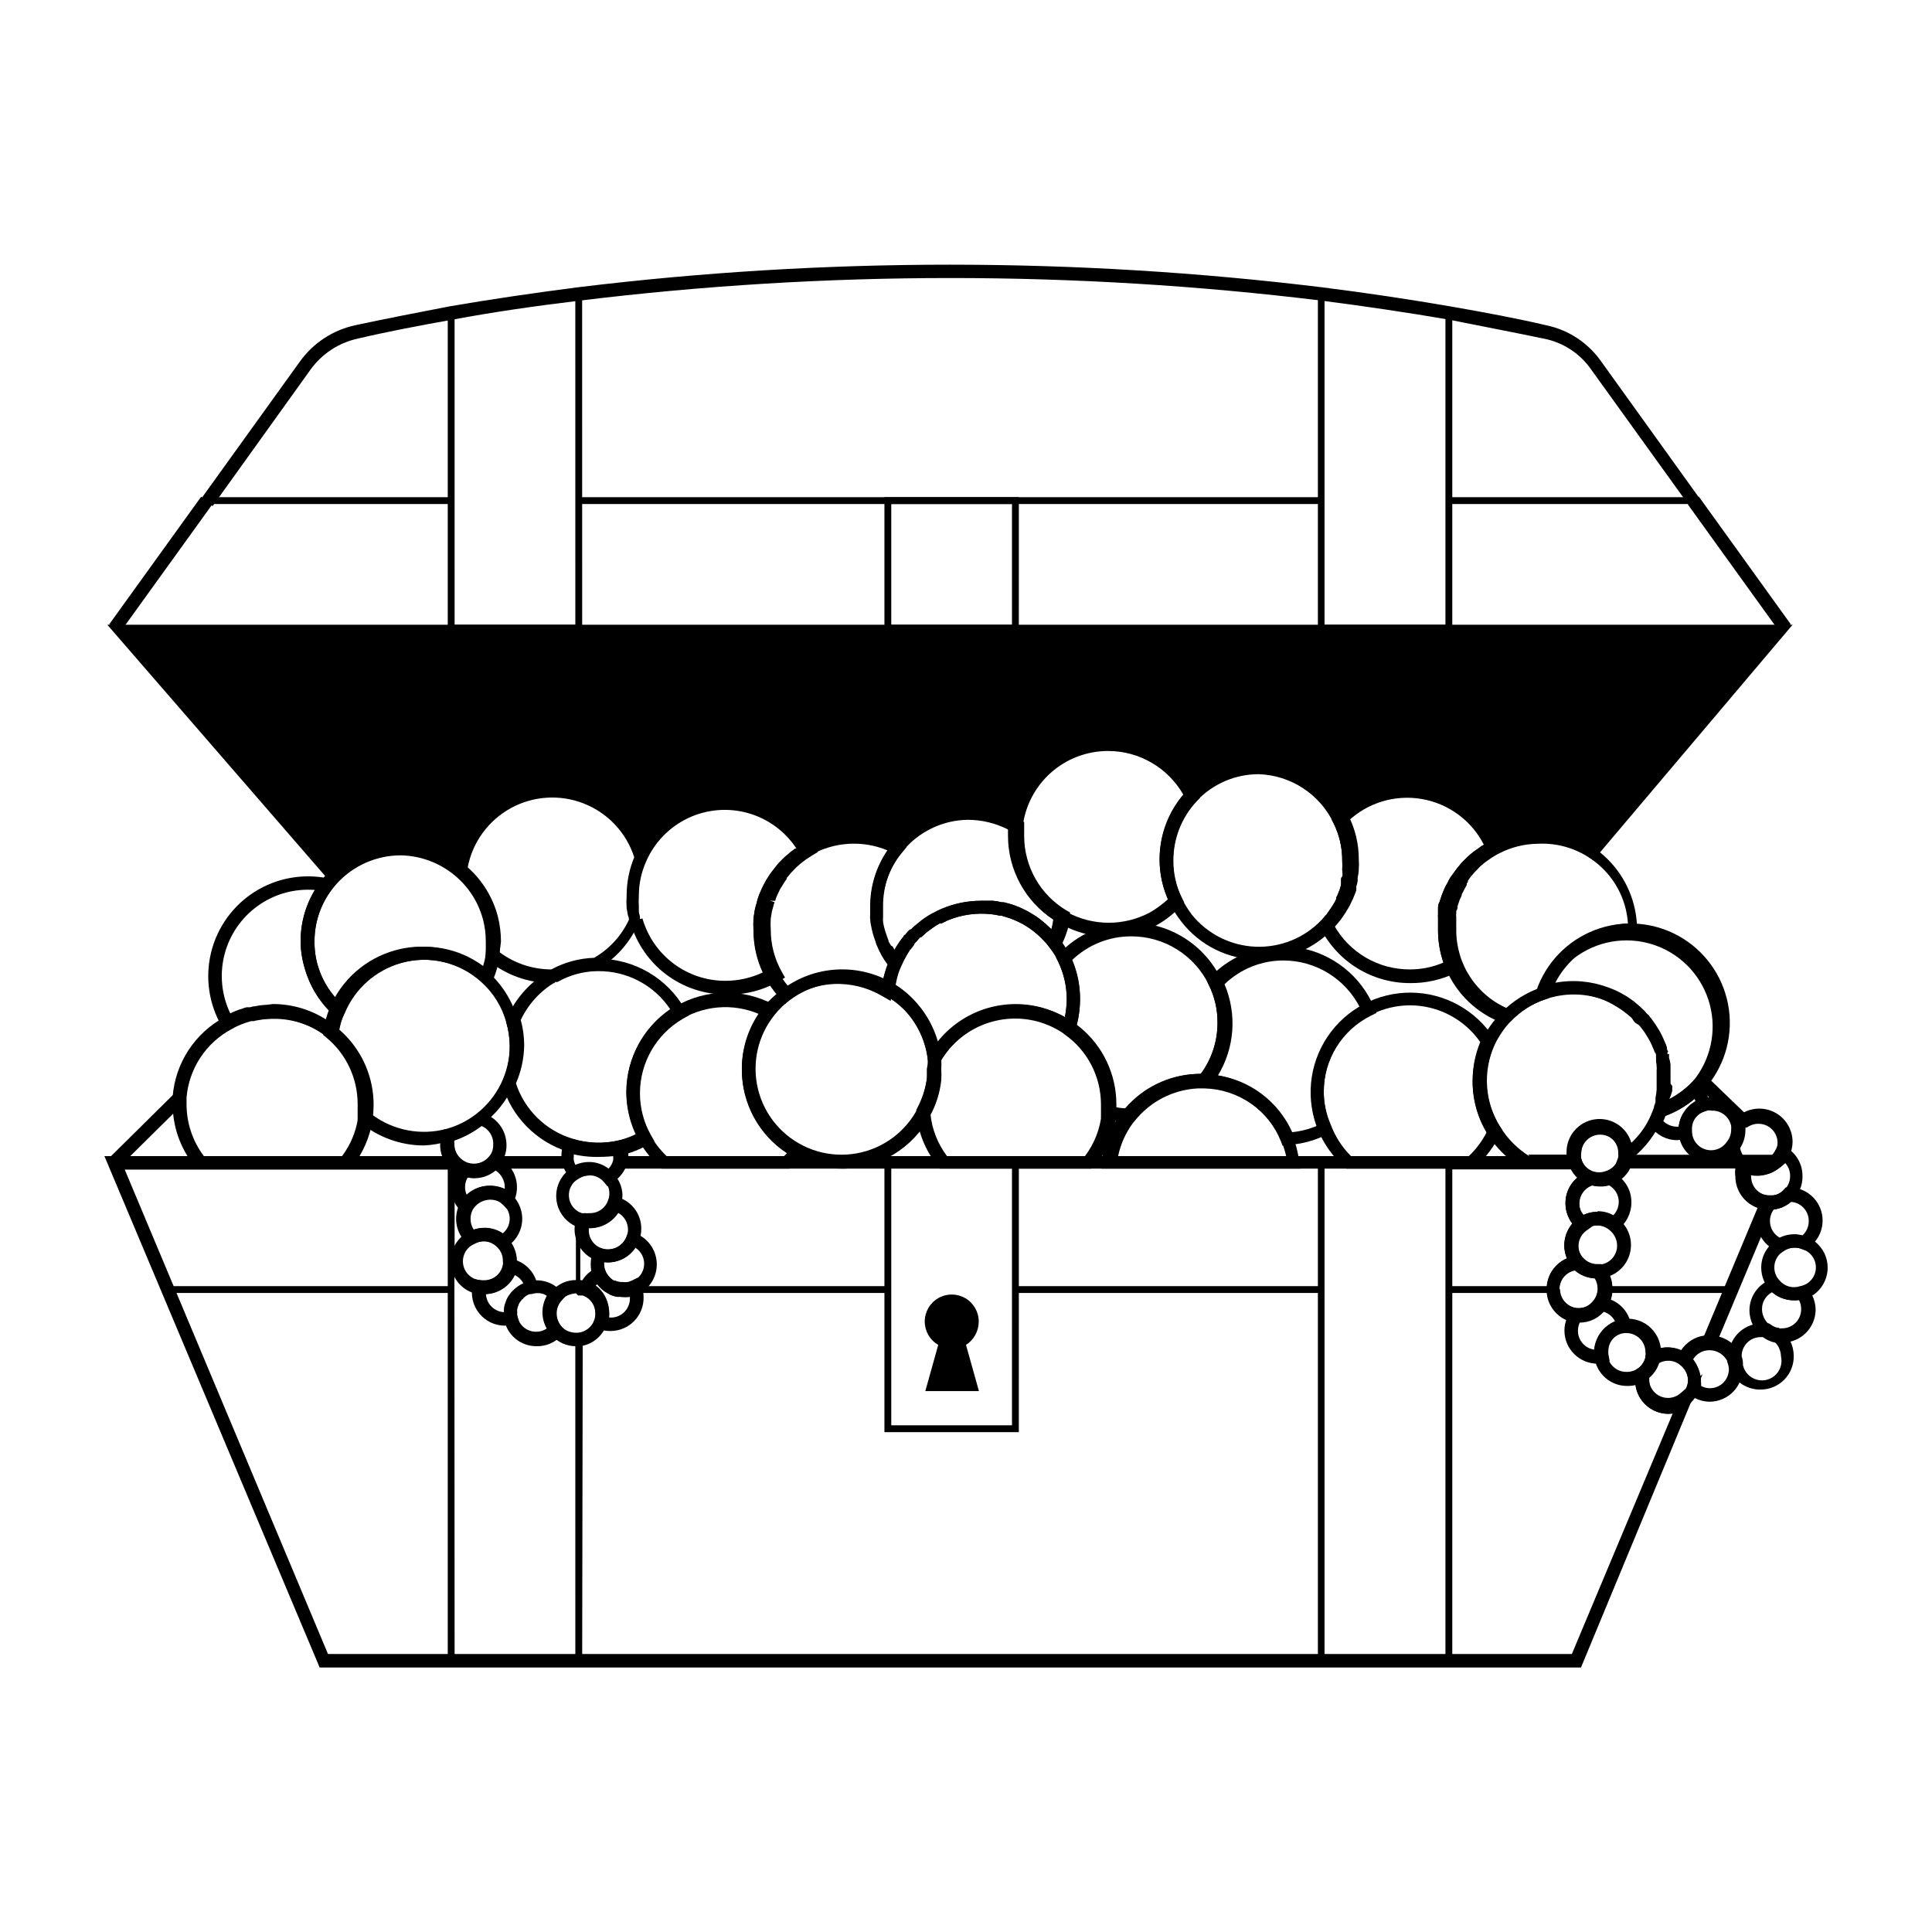 <?xml version="1.0" encoding="UTF-8"?>
<!-- Uploaded to: SVG Repo, www.svgrepo.com, Generator: SVG Repo Mixer Tools -->
<svg fill="#000000" width="800px" height="800px" version="1.1" viewBox="144 144 512 512" xmlns="http://www.w3.org/2000/svg">
 <g>
  <path d="m617.14 310.47-50.887 60.254c-4.262-3.234-9.457-5-14.809-5.039-3.879 0.004-7.695 0.938-11.137 2.723-3.277-7.543-10.105-12.953-18.199-14.422-8.094-1.465-16.387 1.203-22.105 7.117-3.531-7.254-10.395-12.312-18.367-13.539-7.969-1.227-16.035 1.535-21.586 7.391-3.117-6.434-8.887-11.191-15.797-13.031-6.91-1.84-14.277-0.578-20.184 3.453s-9.766 10.434-10.57 17.539c-3.867-2.191-8.25-3.305-12.695-3.223-7.414-0.047-14.445 3.293-19.094 9.066-3.57-1.945-7.57-2.969-11.641-2.973-4.371 0.012-8.664 1.176-12.441 3.375-2.981-5.34-7.848-9.375-13.648-11.316-5.801-1.938-12.117-1.641-17.711 0.836-5.59 2.473-10.059 6.949-12.523 12.547-2.086-7.262-7.394-13.16-14.398-15.996s-14.922-2.297-21.473 1.465-11.012 10.328-12.09 17.805c-4.859-4.031-11.09-6.035-17.391-5.582-6.301 0.449-12.18 3.316-16.418 8.004l-57.582-66.453z"/>
  <path d="m231.98 378.23-0.656-0.754-58.891-67.914h446.62l-52.801 62.422-0.707-0.504h0.004c-3.555-2.727-7.816-4.383-12.277-4.766-4.465-0.383-8.945 0.52-12.914 2.598l-0.855 0.453-0.352-0.906c-3.144-7.359-9.773-12.641-17.648-14.062s-15.934 1.215-21.449 7.008l-0.906 0.957-0.555-1.16v0.004c-1.941-4.004-4.969-7.379-8.738-9.738-3.766-2.363-8.125-3.613-12.574-3.613-6.383 0.07-12.461 2.746-16.824 7.406l-0.906 0.957-0.555-1.16c-3.004-6.199-8.559-10.781-15.215-12.559-6.656-1.773-13.754-0.559-19.441 3.324-5.691 3.883-9.41 10.047-10.184 16.895v1.41l-1.16-0.707c-3.637-2.133-7.773-3.262-11.988-3.273-7.144-0.016-13.906 3.211-18.391 8.766l-0.504 0.605-0.855-0.152c-7.273-3.871-16.023-3.738-23.176 0.352l-0.754 0.504-0.457-0.855c-2.863-5.164-7.559-9.07-13.16-10.945-5.602-1.875-11.699-1.582-17.098 0.816-5.394 2.398-9.699 6.731-12.062 12.145l-0.957 2.215-0.707-2.367h0.004c-2.008-6.996-7.125-12.68-13.875-15.414-6.75-2.731-14.379-2.207-20.691 1.422-6.309 3.629-10.602 9.961-11.633 17.168l-0.25 1.562-1.211-1.008c-4.688-3.887-10.691-5.816-16.766-5.387-6.07 0.434-11.742 3.191-15.832 7.703zm-55.418-66.855 55.469 64.184c4.297-4.328 10-6.977 16.082-7.469 6.082-0.488 12.137 1.215 17.07 4.801 1.516-7.223 6.082-13.434 12.527-17.027 6.441-3.594 14.125-4.223 21.066-1.723 6.941 2.504 12.457 7.891 15.125 14.77 4.391-7.957 12.68-12.973 21.766-13.168 9.082-0.199 17.586 4.453 22.316 12.211 7.316-3.898 16.066-4.008 23.477-0.305 4.824-5.668 11.906-8.914 19.348-8.867 4.082-0.004 8.105 0.965 11.738 2.824 0.98-5.969 4.055-11.391 8.672-15.293 4.617-3.906 10.473-6.039 16.52-6.019 4.566 0.031 9.047 1.273 12.977 3.602 3.93 2.328 7.172 5.656 9.391 9.648 4.723-4.551 11.027-7.078 17.586-7.055 4.559 0.008 9.031 1.238 12.957 3.559 3.926 2.32 7.156 5.652 9.359 9.645 5.934-5.699 14.25-8.184 22.336-6.672 8.086 1.508 14.945 6.824 18.422 14.277 4.082-1.906 8.602-2.68 13.086-2.246 4.484 0.434 8.77 2.062 12.406 4.715l49.07-58.141z"/>
  <path d="m562.98 585.9h-334.28l-0.453-1.109-56.578-134.41h92.297v3.578h-86.906l53.859 128.37h329.64l26.703-63.68h-1.16v-0.004c-2.332 0-4.57-0.93-6.215-2.586-1.648-1.652-2.566-3.894-2.551-6.231 0.012-0.746 0.113-1.492 0.301-2.215v-0.605l0.504-0.402c0.949-0.691 1.625-1.688 1.914-2.82v-0.605l0.504-0.352v-0.004c2.574-1.93 5.996-2.297 8.918-0.957 1.387-2.133 3.629-3.566 6.148-3.93l14.156-33.855c-3.531-1.238-5.894-4.57-5.894-8.312-0.105-0.699-0.105-1.414 0-2.117h-28.012c-1.062 2.027-2.867 3.562-5.039 4.285-1.734 0.559-3.606 0.559-5.34 0-1.703 0.684-2.902 2.246-3.121 4.07-0.219 1.824 0.57 3.625 2.062 4.695l1.914 1.461-1.965 1.41c-1.383 0.961-2.195 2.547-2.164 4.231-0.027 1.238 0.406 2.438 1.207 3.379 0.98 1.176 2.445 1.844 3.981 1.812h1.008l0.906 0.805c1.355 1.641 2.055 3.723 1.965 5.844v0.453c-0.035 1.844-0.691 3.617-1.863 5.039-1.645 2.148-4.199 3.394-6.902 3.375h-1.008c-4.441-0.562-7.746-4.387-7.656-8.867h3.578-0.004c-0.008 2.633 2.012 4.828 4.637 5.039h0.301c1.68 0.039 3.281-0.703 4.336-2.016 0.668-0.832 1.055-1.855 1.105-2.922v-0.504c-0.062-0.852-0.324-1.68-0.754-2.418-4.762-0.137-8.543-4.051-8.516-8.816 0.02-2.109 0.789-4.144 2.168-5.742-1.191-1.547-1.848-3.441-1.863-5.391-0.023-3.793 2.398-7.168 5.992-8.363h1.211c1.141 0.398 2.383 0.398 3.527 0 1.594-0.469 2.859-1.695 3.375-3.277l0.453-1.211h45.848l-3.727 3.125-0.004 0.004c-2.164 1.777-5.016 2.481-7.758 1.914-0.027 0.215-0.027 0.438 0 0.652 0 1.336 0.531 2.617 1.477 3.562 0.945 0.945 2.227 1.477 3.562 1.477h2.519l-16.879 40.305h-1.211c-2.285-0.105-4.352 1.344-5.035 3.527l-0.805 2.469-2.016-1.664h-0.004c-1.66-1.41-4.035-1.59-5.894-0.453-0.496 1.418-1.344 2.684-2.469 3.68-0.043 0.266-0.043 0.539 0 0.805 0 1.336 0.531 2.617 1.477 3.562 0.945 0.945 2.227 1.477 3.562 1.477 1.227-0.004 2.406-0.449 3.324-1.262l5.844-5.039zm-35.016-132.2h-219.61v-3.324h219.61zm-232.16 0h-21.008v-3.324h21.008z"/>
  <path d="m296.67 500.76c-2.516 0.023-4.914-1.062-6.551-2.973-2.934-3.289-2.934-8.25 0-11.539 0.855-0.992 1.926-1.785 3.125-2.316 1.098-0.477 2.281-0.715 3.477-0.707h1.008c0.742 0.078 1.473 0.266 2.164 0.555h0.453c3.109 1.418 5.086 4.543 5.039 7.961 0.016 1.02-0.172 2.027-0.555 2.973-0.961 3.262-3.773 5.641-7.152 6.047-0.336 0.047-0.676 0.047-1.008 0zm0-14.008c-0.746 0.043-1.48 0.211-2.168 0.504-0.684 0.312-1.301 0.758-1.812 1.309-0.852 0.938-1.32 2.16-1.309 3.426 0.008 1.281 0.473 2.512 1.309 3.477 1 1.082 2.406 1.703 3.879 1.715h0.555c2.016-0.16 3.742-1.508 4.383-3.426 0.191-0.551 0.277-1.133 0.25-1.715 0.023-2.082-1.238-3.965-3.172-4.734h-1.41z"/>
  <path d="m569.58 484.84h33.402v1.812h-33.402z"/>
  <path d="m312.39 484.84h66.906v1.812h-66.906z"/>
  <path d="m188.55 484.84h75.016v1.812h-75.016z"/>
  <path d="m593.85 431.86 2.481-2.578 10.742 10.344-2.481 2.578z"/>
  <path d="m173.16 450.65 17.41-17.215 2.516 2.543-17.41 17.215z"/>
  <path d="m591.3 277.69 2.902-2.09 24.348 33.809-2.902 2.09z"/>
  <path d="m172.95 309.44 24.359-33.801 2.902 2.09-24.359 33.801z"/>
  <path d="m297.37 275.76h196.79v1.812h-196.79z"/>
  <path d="m591.45 277.72-26.047-36.172c-2.961-4.066-7.352-6.859-12.293-7.809-7.656-1.613-15.973-3.176-25.191-5.039-10.781-1.863-22.117-3.527-33.754-5.039-65.254-7.973-131.23-7.973-196.48 0-11.637 1.41-22.973 3.023-33.703 5.039-8.766 1.562-17.23 3.176-25.191 5.039-5.035 1.105-9.484 4.031-12.496 8.211l-25.945 36.172-2.922-2.117 25.996-36.125v0.004c3.504-4.922 8.711-8.371 14.609-9.672 8.012-1.715 16.523-3.375 25.191-5.039 10.781-1.863 22.219-3.527 33.906-5.039 65.488-7.988 131.7-7.988 197.19 0 11.637 1.461 23.074 3.176 33.906 5.039 9.523 1.664 17.887 3.223 25.594 5.039 5.793 1.211 10.918 4.555 14.359 9.371l25.996 36.172z"/>
  <path d="m198.78 275.76h64.789v1.812h-64.789z"/>
  <path d="m527.96 275.76h64.789v1.812h-64.789z"/>
  <path d="m298.28 311.38h-35.621v-85.648h0.754c10.781-1.863 22.168-3.527 33.855-5.039h1.008zm-33.805-1.812h31.992l-0.004-86.809c-11.035 1.309-21.766 2.871-31.992 4.637z"/>
  <path d="m528.87 311.38h-35.617v-90.434h1.008c11.637 1.461 23.023 3.125 33.855 5.039h0.754zm-33.855-1.812h32.043v-81.82c-10.078-1.762-21.008-3.375-32.043-5.039z"/>
  <path d="m414 311.38h-35.617v-35.621h35.621zm-33.805-1.812h31.992v-31.992h-31.992z"/>
  <path d="m298.28 585h-35.621v-134.01h1.863l0.301 0.352h0.004c0.648 0.832 1.523 1.461 2.516 1.816l1.258 0.453-0.906 0.957h0.004c-1 1.105-1.559 2.539-1.562 4.027 0.004 1.703 0.719 3.328 1.965 4.484l0.504 0.453-0.352 0.605c-0.473 0.883-0.715 1.871-0.707 2.871 0.004 1.664 0.695 3.254 1.914 4.383l0.906 0.805-1.109 0.605 0.004 0.004c-2.246 1.273-3.453 3.816-3.023 6.359 0.426 2.547 2.398 4.555 4.938 5.023h0.906v0.91c-0.043 0.434-0.043 0.871 0 1.309 0 1.617 0.641 3.168 1.785 4.309 1.145 1.145 2.695 1.785 4.309 1.785 0.418 0.059 0.844 0.059 1.262 0h0.957v0.961c0.473 2.93 3.023 5.074 5.996 5.035 1.734-0.012 3.387-0.762 4.531-2.066l0.656-0.754 0.707 0.754c1.148 1.305 2.797 2.055 4.531 2.066h0.402l1.211-0.352zm-33.805-1.762h31.992l-0.004-83.23c-1.855-0.055-3.633-0.75-5.039-1.965-2.004 1.809-4.801 2.457-7.398 1.719-2.598-0.734-4.637-2.754-5.398-5.344h-0.805c-4.348-0.031-7.859-3.562-7.859-7.91-0.023-0.27-0.023-0.539 0-0.809-2.891-0.848-5.043-3.273-5.543-6.246zm0-123.33v16.977h-0.004c0.312-1.996 1.375-3.801 2.973-5.039-1.812-2.266-2.219-5.348-1.059-8.008-0.992-1.105-1.652-2.469-1.914-3.93zm0-6.348v3.727h-0.004c0.16-1.066 0.555-2.082 1.16-2.973-0.414-0.203-0.805-0.457-1.16-0.754z"/>
  <path d="m291.43 488.92-0.656-0.754 0.004-0.004c-0.582-0.703-1.328-1.254-2.168-1.609-1.168-0.527-2.481-0.652-3.727-0.355h-0.906v-0.906c-0.379-2.609-2.43-4.66-5.039-5.039h-1.008v-1.008c0.059-0.418 0.059-0.84 0-1.258 0.012-1.695-0.68-3.32-1.914-4.484l-0.855-0.805 1.059-0.605h-0.004c1.719-0.918 2.887-2.613 3.125-4.547 0.242-1.934-0.473-3.867-1.914-5.176l-0.504-0.504 0.352-0.605c0.773-1.562 0.855-3.371 0.234-4.996-0.621-1.629-1.895-2.922-3.508-3.57l-1.309-0.504 0.957-0.957 0.25-0.504h21.312v0.758c0.195 0.93 0.648 1.785 1.309 2.469l0.707 0.805-0.855 0.555h-0.004c-1.867 1.234-2.918 3.387-2.738 5.617 0.176 2.234 1.555 4.191 3.598 5.113l0.555 0.25v19.902l-1.211-0.352h-0.402c-1.754-0.016-3.422 0.762-4.535 2.117zm-5.039-4.637h0.004c1.051 0.008 2.094 0.211 3.07 0.605 0.789 0.332 1.508 0.809 2.117 1.41 0.629-0.578 1.344-1.055 2.117-1.41 0.926-0.391 1.918-0.594 2.922-0.605v-16.625c-2.699-1.379-4.379-4.176-4.332-7.203 0.035-2.312 1.062-4.496 2.82-5.996-0.438-0.555-0.762-1.188-0.957-1.863h-16.625c2.449 2.269 3.234 5.824 1.965 8.914 1.246 1.391 1.961 3.176 2.016 5.039 0.008 2.461-1.152 4.777-3.125 6.25 1.133 1.43 1.738 3.211 1.715 5.035 0.023 0.285 0.023 0.574 0 0.859 2.402 0.746 4.289 2.629 5.035 5.035z"/>
  <path d="m528.87 585h-35.617v-134.01h35.621zm-33.855-1.762h32.043v-130.44h-32.043z"/>
  <path d="m413.1 484.84h81.062v1.812h-81.062z"/>
  <path d="m553.86 485.64c0-3.555 2.148-6.762 5.441-8.109-0.461-1.066-0.703-2.215-0.707-3.375 0.02-2.113 0.789-4.148 2.168-5.746-1.191-1.543-1.848-3.438-1.867-5.391-0.012-2.625 1.152-5.125 3.176-6.801-0.711-0.668-1.309-1.453-1.762-2.316h-32.348v-3.527h34.914l0.352 1.258 0.004 0.004c0.523 1.367 1.551 2.484 2.871 3.121l5.039 1.762-5.039 1.613c-2.184 0.684-3.633 2.754-3.527 5.039-0.012 1.578 0.715 3.07 1.965 4.031l1.914 1.461-1.965 1.41c-1.383 0.961-2.195 2.547-2.168 4.231-0.023 1.238 0.406 2.438 1.211 3.379l2.266 2.672-3.477 0.25c-2.781 0-5.035 2.254-5.035 5.035z"/>
  <path d="m527.96 484.84h27.66v1.812h-27.66z"/>
  <path d="m414 523.53h-35.617v-72.547h35.621zm-33.805-1.812h31.992v-68.922h-31.992z"/>
  <path d="m234.3 414.71-1.914-1.715c-3.59-3.273-6.203-7.477-7.559-12.141-0.754-2.398-1.145-4.894-1.16-7.406-0.012-5.75 1.867-11.34 5.34-15.922 0.504-0.656 1.008-1.258 1.562-1.863 4.574-4.988 10.887-8.031 17.637-8.5s13.422 1.672 18.637 5.981c4.32 3.527 7.394 8.352 8.77 13.754 0.527 2.144 0.797 4.344 0.805 6.551 0.078 1.293 0.078 2.586 0 3.879-0.312 2.184-0.902 4.316-1.762 6.348l-0.957 2.316-1.914-1.715-0.004 0.004c-5.816-5.324-13.988-7.231-21.562-5.039-6.668 1.922-12.113 6.754-14.812 13.148zm15.871-44.031-0.004-0.004c-6.422 0.012-12.543 2.719-16.875 7.457-0.465 0.496-0.902 1.02-1.312 1.562-3.012 3.949-4.641 8.785-4.633 13.754-0.031 2.215 0.273 4.426 0.906 6.551 0.992 3.266 2.715 6.262 5.039 8.766 3.387-6.269 9.164-10.902 16.02-12.848 7.797-2.246 16.195-0.738 22.723 4.082 0.305-1.008 0.543-2.035 0.703-3.074v-3.426c0.004-1.922-0.234-3.832-0.703-5.695-1.207-4.644-3.852-8.789-7.559-11.836-4.027-3.34-9.074-5.207-14.309-5.293z"/>
  <path d="m291.12 404.53h-1.008c-6.098-0.02-12.004-2.137-16.727-5.992l-0.707-0.555v-0.855l0.004-0.004c0.152-1.219 0.238-2.445 0.25-3.676 0.004-1.918-0.234-3.832-0.707-5.691-1.203-4.648-3.848-8.793-7.555-11.84l-0.707-0.656v-1.008c1.199-7.988 5.988-14.992 13-19.004s15.477-4.594 22.969-1.574c7.496 3.016 13.195 9.301 15.473 17.051v0.656l-0.301 0.605h-0.004c-1.258 2.891-1.91 6.012-1.914 9.168-0.051 0.973-0.051 1.949 0 2.922v1.512c0.133 0.395 0.23 0.801 0.305 1.207v0.355c-0.023 0.098-0.023 0.203 0 0.301v0.656l-0.301 0.656-0.004-0.004c-2.34 5.277-6.336 9.648-11.387 12.445h-0.855c-3.676 0.07-7.281 1.055-10.48 2.871zm-14.762-8.211c3.969 2.977 8.793 4.586 13.754 4.586 3.488-1.891 7.371-2.945 11.336-3.074 4.035-2.332 7.254-5.848 9.219-10.074 0 0 0-0.754-0.25-1.109l-0.352-1.965c-0.078-1.141-0.078-2.285 0-3.426 0.004-3.461 0.688-6.883 2.012-10.078-2.082-6.477-6.949-11.684-13.27-14.203-6.316-2.519-13.434-2.09-19.402 1.172-5.969 3.266-10.172 9.023-11.461 15.703 3.914 3.473 6.699 8.035 8.012 13.098 0.527 2.144 0.801 4.344 0.805 6.551-0.082 0.945-0.215 1.887-0.402 2.82z"/>
  <path d="m336.27 407.55c-5.691-0.027-11.223-1.895-15.762-5.328-4.543-3.434-7.848-8.246-9.43-13.715-0.039-0.301-0.039-0.605 0-0.906l-0.25-1.059-0.352-1.965c-0.078-1.141-0.078-2.285 0-3.426 0.016-3.66 0.789-7.281 2.266-10.629 2.66-6.004 7.465-10.797 13.469-13.449 6.008-2.652 12.789-2.973 19.016-0.895 6.231 2.074 11.461 6.398 14.672 12.125l0.805 1.512-1.512 0.906-1.562 1.008c-0.707 0.555-1.359 1.008-2.016 1.613h0.004c-0.387 0.297-0.742 0.633-1.059 1.008-0.645 0.602-1.234 1.258-1.762 1.965l-0.301 0.352v0.25l-0.504 0.707-0.453 0.707-0.352 0.605-0.004-0.004c-0.188 0.258-0.355 0.527-0.504 0.809l-0.805 1.715v-0.004c-0.191 0.426-0.34 0.863-0.453 1.312l-1.812-0.352 1.664 0.707-0.004-0.004c-0.148 0.375-0.266 0.766-0.352 1.16l-0.352 1.258-0.301 1.812h-0.004c-0.074 1.023-0.074 2.051 0 3.074 0 3.902 1.004 7.738 2.922 11.133l0.855 1.512-1.512 0.906v0.004c-4.32 2.512-9.262 3.75-14.258 3.574zm-22.016-20.152c1.367 4.762 4.242 8.945 8.195 11.926 3.953 2.981 8.77 4.594 13.719 4.602 3.488 0.012 6.934-0.762 10.078-2.269-1.66-3.531-2.519-7.383-2.519-11.285-0.078-1.09-0.078-2.184 0-3.273l0.352-2.215v-0.004c0.121-0.543 0.27-1.082 0.453-1.609 0.082-0.465 0.203-0.918 0.355-1.363 0.207-0.652 0.461-1.293 0.754-1.914 0.27-0.676 0.59-1.336 0.957-1.965 0 0 0.301-0.555 0.453-0.855l0.301-0.453 0.656-1.059 0.656-0.855 0.504-0.656c0.605-0.828 1.277-1.602 2.016-2.316 0.387-0.422 0.805-0.809 1.258-1.16 0.715-0.656 1.473-1.262 2.269-1.812h0.352c-3.012-4.578-7.574-7.914-12.852-9.395-5.277-1.48-10.91-1-15.863 1.344-4.953 2.348-8.891 6.406-11.086 11.426-1.301 2.883-1.969 6.008-1.965 9.168-0.051 0.977-0.051 1.949 0 2.922v1.512c0.129 0.398 0.23 0.801 0.301 1.211v0.504z"/>
  <path d="m437.68 392.24c-4.379-0.043-8.672-1.188-12.496-3.324-0.293-0.121-0.566-0.289-0.805-0.504-7.957-4.762-12.836-13.348-12.848-22.621v-2.769c0.816-7.648 4.93-14.559 11.262-18.926 6.328-4.367 14.25-5.754 21.688-3.805 7.441 1.953 13.656 7.051 17.027 13.965l0.555 1.109-0.855 0.906c-4.016 4.246-6.25 9.871-6.246 15.719-0.043 3.492 0.75 6.949 2.316 10.074l0.555 1.109-0.855 0.906c-1.836 2.004-3.981 3.703-6.348 5.039-3.981 2.129-8.438 3.207-12.949 3.121zm0-49.223v0.004c-5.594-0.016-11 2.035-15.18 5.75-4.18 3.719-6.848 8.844-7.492 14.402v2.57-0.004c0.02 8.086 4.285 15.57 11.234 19.699l0.555 0.301v0.004c6.883 3.727 15.184 3.727 22.066 0 1.664-0.973 3.219-2.121 4.637-3.426-1.953-4.539-2.602-9.531-1.871-14.418 0.73-4.887 2.809-9.473 6-13.242-2-3.527-4.902-6.465-8.406-8.508-3.504-2.047-7.484-3.125-11.543-3.129z"/>
  <path d="m477.64 398.34c-8.039-0.008-15.629-3.727-20.555-10.078-1.227-1.555-2.273-3.246-3.125-5.035-1.766-3.574-2.68-7.504-2.672-11.488-0.023-8.023 3.609-15.625 9.871-20.645 6.266-5.019 14.473-6.91 22.301-5.137s14.418 7.016 17.906 14.246c1.812 3.574 2.746 7.527 2.723 11.535 0.074 0.855 0.074 1.715 0 2.57-0.012 0.746-0.113 1.492-0.301 2.215 0.023 0.336 0.023 0.672 0 1.008-0.078 0.48-0.195 0.953-0.355 1.41v0.906c0 0.301-0.301 0.855-0.504 1.41v0.004c-0.227 0.621-0.496 1.227-0.805 1.812l-0.453 0.957c-0.254 0.488-0.543 0.961-0.855 1.41-0.156 0.32-0.344 0.625-0.555 0.906-0.402 0.605-0.805 1.211-1.258 1.762l-0.504 0.605c-0.301 0.402-0.656 0.754-1.008 1.16h-0.004c-5.098 5.539-12.324 8.621-19.848 8.465zm0-49.172c-6.254-0.023-12.238 2.547-16.527 7.106-4.012 4.246-6.25 9.871-6.246 15.719-0.043 3.492 0.754 6.949 2.316 10.074 0.754 1.527 1.648 2.977 2.672 4.332 4.137 5.125 10.281 8.219 16.859 8.488 6.582 0.27 12.957-2.309 17.5-7.078 0.312-0.312 0.598-0.648 0.855-1.008l0.453-0.453 1.109-1.613 0.504-0.754 0.605-1.008 0.352-0.707v-0.402 0.004c0.27-0.465 0.488-0.953 0.656-1.465 0.184-0.348 0.32-0.719 0.402-1.105 0.105-0.312 0.191-0.633 0.25-0.957v-0.957c0-0.605 0-0.855 0.301-1.109 0.301-0.25 0-1.258 0-1.863h0.004c0.047-0.758 0.047-1.512 0-2.269 0.039-3.496-0.754-6.949-2.316-10.074-1.809-3.746-4.602-6.926-8.082-9.199-3.481-2.273-7.516-3.551-11.668-3.699z"/>
  <path d="m517.64 404.53c-4.918 0.004-9.742-1.359-13.934-3.941-4.191-2.578-7.582-6.273-9.793-10.668l-0.504-1.109 0.805-0.906c0.312-0.312 0.598-0.648 0.855-1.008l0.453-0.453 1.109-1.613 0.504-0.754 0.605-1.008 0.352-0.707v-0.402c0.27-0.461 0.488-0.949 0.656-1.461 0.184-0.348 0.32-0.723 0.402-1.105 0.105-0.316 0.191-0.633 0.25-0.961v-0.957c0-0.605 0-0.855 0.301-1.109 0.301-0.25 0-1.258 0-1.863h0.004c0.047-0.754 0.047-1.512 0-2.266 0.039-3.496-0.754-6.949-2.316-10.074l-0.555-1.109 0.855-0.906c6.129-6.469 15.102-9.418 23.871-7.844 8.77 1.57 16.16 7.457 19.656 15.652l0.656 1.562-1.512 0.754c-0.504 0.238-0.992 0.508-1.461 0.805-0.402 0.23-0.789 0.484-1.16 0.758-0.867 0.578-1.691 1.219-2.469 1.914l-1.008 1.059h0.004c-0.367 0.34-0.703 0.711-1.008 1.109-0.273 0.254-0.508 0.543-0.707 0.855l-0.555 0.805v0.352l-0.301 0.352v0.402l-0.555 1.008-0.754 1.461c0 0.555-0.402 0.957-0.555 1.461l-0.555 1.613c0 0.402 0 0.855-0.352 1.359v0.555l-0.004 0.004c-0.047 0.352-0.047 0.707 0 1.059v1.059 0.754 1.562c-0.004 3.043 0.598 6.055 1.766 8.867l0.656 1.512-1.461 0.805h-0.004c-3.805 1.871-8 2.82-12.242 2.769zm-20.152-15.418v0.004c1.996 3.59 4.918 6.578 8.465 8.652 3.543 2.074 7.582 3.156 11.688 3.137 3.051 0.008 6.066-0.609 8.867-1.816-0.945-2.789-1.422-5.719-1.41-8.664v-1.812-0.855c-0.02-0.254-0.02-0.508 0-0.758-0.035-0.199-0.035-0.406 0-0.605v-1.258-0.453c0-0.152 0-1.109 0.402-1.664l0.555-1.715 0.707-1.762c0.254-0.551 0.543-1.09 0.855-1.609 0.211-0.492 0.465-0.965 0.758-1.414l0.805-1.109 0.656-0.906c0.242-0.355 0.512-0.691 0.805-1.004 0.355-0.496 0.762-0.949 1.207-1.363l1.008-1.008c0.938-0.875 1.949-1.668 3.023-2.367 0.418-0.352 0.875-0.656 1.359-0.906-3.273-6.418-9.391-10.914-16.492-12.121-7.106-1.211-14.363 1.004-19.578 5.977 1.426 3.273 2.164 6.805 2.164 10.375 0.078 0.855 0.078 1.715 0 2.57-0.008 0.75-0.109 1.492-0.301 2.219 0.023 0.336 0.023 0.672 0 1.008-0.074 0.477-0.195 0.949-0.352 1.41v0.906c0 0.301-0.301 0.855-0.504 1.41-0.227 0.621-0.496 1.23-0.809 1.812l-0.453 0.957c-0.254 0.488-0.539 0.961-0.855 1.414-0.156 0.316-0.34 0.621-0.555 0.906-0.402 0.605-0.805 1.211-1.258 1.762l-0.504 0.605z"/>
  <path d="m543.33 415.52-1.109-0.402c-5.039-1.867-9.383-5.234-12.445-9.648-3.062-4.418-4.699-9.664-4.684-15.039v-1.812-0.855c-0.02-0.254-0.02-0.508 0-0.758-0.035-0.199-0.035-0.406 0-0.605v-1.258-0.453c0-0.152 0-1.109 0.402-1.664l0.555-1.715 0.707-1.762c0.254-0.551 0.543-1.09 0.855-1.609 0.211-0.492 0.465-0.965 0.758-1.414l0.805-1.109 0.656-0.906c0.242-0.355 0.512-0.691 0.805-1.004 0.355-0.496 0.762-0.949 1.207-1.363l1.008-1.008c0.938-0.875 1.949-1.668 3.023-2.367 0.418-0.352 0.875-0.656 1.359-0.906 0.535-0.355 1.09-0.676 1.664-0.957 3.703-1.879 7.789-2.859 11.941-2.871 7.106-0.164 13.977 2.547 19.059 7.516 5.082 4.969 7.945 11.777 7.945 18.883v1.812h-1.812c-4.754 0-9.391 1.484-13.258 4.25-3.867 2.766-6.769 6.668-8.309 11.168v0.855l-0.855 0.301v0.004c-3.516 1.137-6.688 3.148-9.219 5.844zm8.113-47.914v0.004c-3.512 0.047-6.961 0.91-10.078 2.516-0.504 0.238-0.992 0.508-1.461 0.809-0.402 0.227-0.789 0.48-1.16 0.754-0.867 0.578-1.691 1.219-2.469 1.914l-1.008 1.059c-0.363 0.344-0.699 0.711-1.004 1.109-0.273 0.254-0.508 0.543-0.707 0.855l-0.555 0.805v0.352l-0.301 0.352v0.402l-0.555 1.008-0.754 1.461c0 0.555-0.402 0.957-0.555 1.461l-0.555 1.613c0 0.402 0 0.855-0.352 1.359v0.555l-0.004 0.004c-0.047 0.352-0.047 0.707 0 1.059v1.059 0.754 1.562c-0.023 4.453 1.27 8.816 3.715 12.535 2.449 3.719 5.941 6.633 10.039 8.375 2.559-2.496 5.613-4.422 8.969-5.644 1.496-4.051 3.992-7.656 7.254-10.48 4.312-3.82 9.77-6.106 15.52-6.496-0.43-6.555-3.707-12.594-8.969-16.527-4.297-3.266-9.621-4.891-15.012-4.582z"/>
  <path d="m381.61 402.72-1.762-2.719c-0.512-0.66-0.984-1.352-1.414-2.066-0.25-0.352-0.504-0.805-0.754-1.211l-0.301-0.605v0.004c-0.285-0.523-0.539-1.062-0.758-1.613-0.246-0.48-0.434-0.988-0.555-1.512-0.492-1.289-0.863-2.621-1.105-3.981 0-0.605 0-1.211-0.25-1.762h-0.004c-0.047-0.453-0.047-0.91 0-1.363v-1.812c0-6.227 2.203-12.254 6.215-17.012 4.012-4.762 9.578-7.949 15.715-9.004s12.449 0.094 17.82 3.242l0.957 0.555v1.109 2.621c0.02 8.086 4.285 15.566 11.234 19.699l0.906 0.504v1.863h0.004c-0.43 2.441-1.23 4.801-2.371 7l-1.258 2.871-1.863-2.519v0.004c-0.398-0.582-0.855-1.121-1.359-1.613l-1.309-1.309-0.754-0.656h-0.004c-0.578-0.504-1.184-0.977-1.816-1.41l-1.711-1.109-1.109-0.555c-0.77-0.379-1.559-0.719-2.367-1.008l-2.266-0.707h-0.504v0.004c-0.664-0.172-1.336-0.289-2.016-0.355-3.973-0.473-7.996 0.082-11.691 1.613l-1.664 0.805h-0.453l0.004 0.004c-0.59 0.32-1.16 0.676-1.715 1.055l-1.715 1.258-1.562 1.41h-0.25c-0.352 0.402-0.754 0.805-1.059 1.211l-0.301 0.352v0.004c-0.328 0.363-0.629 0.754-0.906 1.156l-0.453 0.707c-0.312 0.453-0.598 0.926-0.855 1.41-0.426 0.734-0.812 1.492-1.16 2.269zm-0.805-7.457c0.094 0.129 0.18 0.262 0.25 0.402 0.242-0.496 0.527-0.965 0.855-1.41l0.453-0.707v0.004c0.32-0.48 0.676-0.934 1.059-1.359 0 0 0-0.352 0.453-0.504 0.359-0.496 0.762-0.949 1.211-1.363h0.25c0.57-0.574 1.176-1.113 1.816-1.609 0.625-0.543 1.281-1.047 1.965-1.512 0.641-0.453 1.316-0.855 2.016-1.211l0.504-0.25c0.598-0.344 1.223-0.648 1.863-0.91 3.281-1.398 6.812-2.117 10.379-2.113h3.176-0.004c0.77 0.059 1.527 0.195 2.269 0.402h0.605l1.664 0.453 1.211 0.402h-0.004c0.789 0.254 1.562 0.555 2.316 0.906l1.41 0.707 2.066 1.258c0.723 0.492 1.414 1.031 2.066 1.613 0.328 0.238 0.633 0.508 0.906 0.805l1.059 0.957c0.219-0.824 0.387-1.668 0.504-2.516-7.461-4.891-11.965-13.199-11.992-22.117v-1.762-0.004c-3.277-1.676-6.902-2.555-10.582-2.57-6.809 0.07-13.227 3.195-17.48 8.516-3.305 4.051-5.09 9.133-5.039 14.359v1.613c-0.02 0.352-0.02 0.703 0 1.055-0.039 0.523-0.039 1.043 0 1.562 0.199 1.207 0.52 2.387 0.957 3.527 0.121 0.43 0.27 0.852 0.453 1.262 0 0.605 0.504 1.008 0.707 1.461 0.316 0.09 0.562 0.336 0.656 0.652z"/>
  <path d="m352.19 410.07-1.109-1.16c-4.758-4.894-7.414-11.457-7.406-18.285-0.078-1.09-0.078-2.188 0-3.277l0.352-2.215c0.121-0.547 0.27-1.086 0.457-1.613 0.082-0.461 0.199-0.918 0.352-1.359 0.207-0.656 0.461-1.293 0.754-1.914 0.27-0.68 0.59-1.336 0.957-1.965 0 0 0.301-0.555 0.453-0.855l0.301-0.453 0.656-1.059 0.656-0.855 0.504-0.656c0.605-0.828 1.277-1.605 2.016-2.32 0.387-0.422 0.809-0.809 1.258-1.156 0.715-0.656 1.473-1.262 2.269-1.816l1.863-1.258c7.977-4.555 17.73-4.707 25.844-0.402l1.863 1.059-1.359 1.664v-0.004c-3.305 4.051-5.086 9.133-5.035 14.359v1.613c-0.023 0.352-0.023 0.703 0 1.059-0.07 0.5-0.07 1.008 0 1.512 0.191 1.223 0.512 2.422 0.957 3.574 0.117 0.434 0.27 0.852 0.453 1.262 0 0.605 0.504 1.008 0.707 1.461h-0.004c0.047 0.164 0.047 0.34 0 0.504l0.605 0.957 1.258 1.914 0.605 0.805-0.352 0.906c-0.848 2.07-1.422 4.234-1.711 6.449l-0.301 2.719-2.367-1.359-0.004 0.004c-3.867-2.266-8.309-3.352-12.781-3.129-4.477 0.223-8.789 1.75-12.41 4.387zm-5.391-27.457 1.664 0.707h-0.004c-0.145 0.375-0.262 0.762-0.352 1.156l-0.352 1.258-0.301 1.812v0.004c-0.074 1.023-0.074 2.051 0 3.074-0.004 3.898 1.004 7.734 2.922 11.133 0.715 1.262 1.543 2.457 2.469 3.578 7.578-4.746 17.023-5.406 25.188-1.766 0.289-1.352 0.676-2.684 1.16-3.981l-0.855-1.211-0.754-1.258-0.301-0.605-0.004 0.004c-0.285-0.523-0.535-1.062-0.758-1.613-0.246-0.48-0.434-0.988-0.551-1.512-0.496-1.289-0.867-2.621-1.109-3.981-0.141-0.578-0.227-1.168-0.254-1.762-0.047-0.453-0.047-0.91 0-1.363v-1.812c-0.082-5.391 1.52-10.676 4.586-15.113-6.648-2.773-14.215-2.289-20.453 1.309l-1.562 1.008c-0.707 0.555-1.359 1.008-2.016 1.613-0.387 0.297-0.742 0.633-1.059 1.008-0.645 0.602-1.234 1.258-1.762 1.965l-0.301 0.352v0.25l-0.504 0.707-0.453 0.707-0.352 0.605h-0.004c-0.188 0.254-0.355 0.523-0.504 0.805l-0.805 1.715v-0.004c-0.191 0.426-0.344 0.863-0.457 1.312z"/>
  <path d="m236.36 453.7h-40.305l-0.504-0.707v0.004c-3.769-4.66-5.812-10.48-5.793-16.477v-1.914c0.695-8.906 5.879-16.844 13.754-21.059 1.586-0.914 3.277-1.625 5.039-2.117 0.355-0.152 0.727-0.273 1.109-0.352h0.906c0.488-0.16 0.996-0.258 1.512-0.301 0.961-0.207 1.938-0.324 2.922-0.355h1.613c7.004-0.012 13.727 2.766 18.68 7.719s7.731 11.676 7.719 18.684c-0.012 1.277-0.094 2.559-0.254 3.828-0.688 4.648-2.602 9.031-5.539 12.695zm-38.34-3.324h36.629c2.223-2.957 3.676-6.418 4.231-10.074 0.164-1.102 0.25-2.215 0.254-3.328 0.066-4.141-1.016-8.223-3.125-11.789-1.289-2.324-3-4.391-5.039-6.094-4.434-3.637-10.094-5.441-15.816-5.039-0.898 0.02-1.793 0.121-2.672 0.301-0.41 0.047-0.816 0.129-1.211 0.254h-0.754l-0.957 0.301c-1.461 0.441-2.863 1.047-4.184 1.816-6.781 3.617-11.273 10.426-11.938 18.086v1.715-0.004c-0.031 4.996 1.582 9.863 4.582 13.855z"/>
  <path d="m233.24 420.96-2.418-2.016c-4.438-3.637-10.098-5.441-15.82-5.039-0.898 0.023-1.793 0.125-2.672 0.305-0.41 0.043-0.812 0.129-1.207 0.25h-0.754l-0.957 0.301-0.004 0.004c-1.461 0.438-2.863 1.047-4.18 1.812l-1.562 0.906-0.906-1.512c-3.434-5.914-4.445-12.926-2.816-19.566 1.625-6.644 5.758-12.398 11.535-16.059 5.773-3.656 12.742-4.938 19.445-3.57l2.82 0.555-1.762 2.316h-0.004c-3.019 3.965-4.648 8.82-4.633 13.805-0.027 2.215 0.277 4.422 0.906 6.551 1.176 4.043 3.441 7.688 6.551 10.527l0.957 0.855-0.504 1.16c-0.758 1.734-1.266 3.566-1.512 5.441zm-16.93-10.883c5.141 0 10.168 1.508 14.461 4.332 0-0.754 0.453-1.562 0.707-2.316h-0.004c-3.141-3.133-5.43-7.019-6.648-11.285-0.742-2.367-1.129-4.828-1.16-7.305-0.02-4.812 1.289-9.539 3.781-13.652-5.367-0.426-10.715 1.059-15.094 4.188-4.383 3.129-7.519 7.707-8.859 12.918-1.34 5.215-0.797 10.734 1.531 15.59 1.035-0.516 2.113-0.938 3.227-1.258 0.355-0.156 0.727-0.273 1.105-0.355h0.91c0.488-0.156 0.996-0.258 1.508-0.301 0.965-0.203 1.941-0.32 2.926-0.352z"/>
  <path d="m581.37 441.11 1.16-3.777h-0.004c0.141-0.398 0.262-0.801 0.355-1.211 0.016-0.336 0.016-0.672 0-1.008 0.18-0.777 0.297-1.57 0.352-2.367 0.023-0.199 0.023-0.402 0-0.605 0.02-0.234 0.02-0.469 0-0.703v-1.211c0.023-0.484 0.023-0.973 0-1.461v-0.453c-0.023-0.098-0.023-0.203 0-0.301v-1.359-0.004c-0.074-0.496-0.195-0.984-0.352-1.461v-1.156c0-0.555 0-0.855-0.352-1.16h-0.004c-0.145-0.469-0.328-0.922-0.555-1.359-0.371-0.93-0.824-1.824-1.359-2.672-0.445-0.793-0.949-1.551-1.512-2.266-0.301-0.352-0.504-0.656-0.805-0.957l-0.855-0.504-0.504-0.555-0.605-0.957-1.562-1.309c-0.516-0.398-1.055-0.77-1.613-1.109l-0.656-0.402-0.555-0.301-0.652-0.406c-5.531-3.031-12.09-3.562-18.035-1.461l-3.426 1.16 1.309-3.227c2.527-7.383 8.191-13.266 15.477-16.066 7.281-2.797 15.43-2.227 22.25 1.562 6.82 3.789 11.613 10.406 13.082 18.07 1.469 7.66-0.531 15.582-5.465 21.625-0.551 0.719-1.156 1.395-1.812 2.016-2.844 2.816-6.289 4.953-10.078 6.246zm5.793-9.32c0.023 0.199 0.023 0.402 0 0.605 0.02 0.234 0.02 0.469 0 0.703-0.195 0.742-0.449 1.465-0.758 2.168 2.012-1.059 3.859-2.398 5.492-3.981 0.559-0.551 1.082-1.141 1.562-1.762 4.359-5.953 5.574-13.645 3.258-20.648s-7.871-12.457-14.918-14.641c-7.047-2.18-14.715-0.824-20.582 3.648-2.062 1.859-3.769 4.078-5.039 6.551 4.711-0.871 9.574-0.434 14.055 1.258 1.203 0.418 2.367 0.941 3.477 1.562l1.414 0.805 1.812 1.258 1.715 1.461 1.059 1.008 0.805 0.906 0.504 0.504 0.754 0.957c0.605 0.805 1.211 1.715 1.762 2.621 0.602 1 1.125 2.047 1.562 3.125 0.27 0.531 0.488 1.09 0.656 1.664 0 0.301 0 0.707 0.352 1.109l-1.512 1.109 1.715-0.504v-0.004c0.027 0.336 0.027 0.672 0 1.008 0.184 0.594 0.32 1.199 0.402 1.816v1.965c0.02 0.148 0.02 0.301 0 0.453v1.715-0.004c0.023 0.32 0.023 0.641 0 0.957z"/>
  <path d="m256.26 447.56c-6.106-0.027-12.016-2.164-16.727-6.047l-0.754-0.605v-1.008-3.375c-0.012-6.805-3.059-13.254-8.316-17.582l-0.805-0.656v-1.008c0.344-2.16 0.934-4.273 1.766-6.297 3.148-7.371 9.461-12.93 17.18-15.113 6.699-1.898 13.879-1.066 19.969 2.312 6.09 3.379 10.594 9.035 12.523 15.723 0.742 2.383 1.117 4.863 1.109 7.356 0.008 3.664-0.766 7.289-2.266 10.633-1.816 3.984-4.606 7.449-8.113 10.074-2.641 2.07-5.672 3.578-8.918 4.434-2.156 0.676-4.391 1.066-6.648 1.16zm-13.703-8.211c5.691 4.266 13.039 5.66 19.898 3.777 2.797-0.789 5.414-2.106 7.711-3.879 5.617-4.32 8.914-11 8.918-18.086-0.02-2.152-0.344-4.289-0.957-6.352-1.137-4.062-3.41-7.715-6.551-10.527-5.82-5.324-13.988-7.231-21.562-5.039-6.672 1.922-12.117 6.754-14.812 13.148-0.621 1.457-1.074 2.981-1.359 4.535 2.008 1.852 3.707 4.012 5.035 6.398 2.34 4.023 3.574 8.598 3.578 13.25 0.082 0.922 0.117 1.848 0.102 2.773z"/>
  <path d="m302.41 450.38c-2.66 0-5.309-0.391-7.859-1.16-8.457-2.621-15.027-9.324-17.48-17.832v-0.656l0.301-0.605c1.191-2.836 1.773-5.891 1.715-8.965-0.02-2.152-0.344-4.289-0.957-6.352v-0.656l0.301-0.605v0.004c2.356-5.254 6.352-9.602 11.387-12.395h0.504c3.621-1.961 7.668-3.016 11.789-3.07h0.453c4.691-0.004 9.301 1.246 13.348 3.617 4.047 2.375 7.387 5.785 9.676 9.883l0.855 1.562-1.512 0.855c-7.004 4.094-11.316 11.586-11.336 19.699-0.004 3.902 1 7.738 2.922 11.133l0.906 1.562-1.562 0.906h0.004c-2.211 1.262-4.586 2.215-7.055 2.824-2.113 0.359-4.262 0.445-6.398 0.25zm-21.715-19.398v0.004c2.293 7.125 7.945 12.664 15.117 14.809 3.957 1.211 8.16 1.348 12.191 0.406 1.578-0.398 3.117-0.957 4.582-1.664-1.684-3.523-2.562-7.379-2.566-11.285 0.047-8.734 4.379-16.887 11.586-21.816-4.242-6.328-11.371-10.113-18.992-10.074h-0.402c-3.68 0.066-7.281 1.055-10.48 2.871h-0.504c-4.019 2.352-7.234 5.863-9.219 10.078 0.602 2.18 0.906 4.434 0.906 6.699-0.051 3.508-0.805 6.965-2.219 10.176z"/>
  <path d="m390.22 430.93-0.301-5.746c-0.527-5.106-2.742-9.895-6.297-13.602-1.508-1.488-3.199-2.773-5.039-3.828l-1.008-0.555v-1.16c0.379-2.617 1.145-5.164 2.269-7.555 0.371-0.914 0.824-1.793 1.359-2.621 0.273-0.562 0.594-1.102 0.957-1.613 0.172-0.32 0.375-0.625 0.605-0.906 0.246-0.367 0.516-0.719 0.805-1.059 0.141-0.234 0.332-0.441 0.555-0.602 0.359-0.492 0.766-0.945 1.207-1.363h0.254c0.57-0.574 1.176-1.113 1.812-1.609 0.629-0.543 1.285-1.047 1.965-1.512 0.645-0.453 1.316-0.855 2.016-1.211l0.504-0.25c0.602-0.344 1.223-0.648 1.863-0.91 3.281-1.398 6.812-2.117 10.379-2.113h3.176c0.766 0.059 1.523 0.195 2.266 0.402h0.605l1.664 0.453 1.211 0.402h-0.004c0.707 0.262 1.395 0.566 2.066 0.906l1.41 0.707 2.066 1.258c0.723 0.492 1.414 1.031 2.066 1.613 0.328 0.238 0.633 0.508 0.906 0.805 0.551 0.453 1.059 0.961 1.512 1.512 0.59 0.605 1.145 1.246 1.66 1.914 1.066 1.379 1.977 2.863 2.723 4.434 1.824 3.644 2.773 7.664 2.769 11.742-0.02 2.75-0.445 5.481-1.258 8.109l-0.754 2.367-2.016-1.461h-0.004c-2.242-1.539-4.731-2.699-7.356-3.426-4.949-1.277-10.184-0.859-14.867 1.188-4.684 2.043-8.551 5.602-10.977 10.098zm-8.863-25.898c1.684 1.078 3.238 2.348 4.633 3.781 3.035 3.191 5.234 7.086 6.398 11.336 3.176-4.023 7.453-7.035 12.309-8.672 4.859-1.637 10.086-1.828 15.047-0.551 2.254 0.594 4.422 1.473 6.449 2.621 0.32-1.559 0.488-3.144 0.504-4.734 0.008-3.492-0.781-6.941-2.316-10.078-0.641-1.363-1.434-2.648-2.367-3.828-0.418-0.598-0.891-1.152-1.41-1.664l-1.309-1.309-0.754-0.656h-0.004c-0.578-0.504-1.184-0.973-1.812-1.41l-1.613-0.957-1.109-0.555c-0.77-0.379-1.559-0.719-2.367-1.008l-2.266-0.707h-0.504v0.004c-0.664-0.172-1.336-0.289-2.016-0.355-3.973-0.473-7.996 0.082-11.691 1.613l-1.664 0.805h-0.453l0.004 0.004c-0.59 0.32-1.16 0.676-1.715 1.055l-1.715 1.258-1.562 1.41h-0.25l-1.059 1.211-1.863-0.402 1.41 1.109-0.957 1.258-1.863-0.652 1.562 0.957c-0.371 0.516-0.707 1.055-1.008 1.613-0.426 0.734-0.812 1.492-1.16 2.266-0.703 1.684-1.211 3.441-1.508 5.238z"/>
  <path d="m443.98 441.36h-0.855c-2.023-0.031-4.035-0.301-5.996-0.805l-1.359-0.25v-1.41-2.215-0.004c-0.004-7.402-3.613-14.34-9.672-18.59l-0.91-0.906 0.402-1.258 0.004-0.004c0.711-2.285 1.082-4.66 1.105-7.051 0.008-3.492-0.781-6.941-2.316-10.078l-0.555-1.109 0.855-0.906c4.953-5.301 11.895-8.293 19.145-8.262 4.953 0.008 9.801 1.406 13.996 4.035 4.191 2.625 7.566 6.379 9.734 10.828 2.191 4.492 3.059 9.516 2.508 14.484-0.555 4.965-2.508 9.676-5.629 13.578l-0.656 0.805h-2.621c-6.5 0.344-12.547 3.441-16.625 8.516zm-4.535-3.981v0.004c0.949 0.191 1.91 0.309 2.875 0.352 4.703-5.438 11.41-8.727 18.59-9.121h1.258c2.934-3.926 4.508-8.699 4.484-13.602 0.039-3.496-0.754-6.949-2.316-10.074-1.879-3.84-4.797-7.074-8.422-9.336-3.625-2.266-7.812-3.465-12.086-3.461-5.832-0.023-11.449 2.215-15.668 6.246 1.406 3.312 2.109 6.879 2.066 10.48-0.008 2.328-0.312 4.648-0.906 6.902 6.359 5.012 10.07 12.66 10.074 20.754 0.047 0.285 0.062 0.57 0.051 0.859z"/>
  <path d="m488.67 453.7h-52.746v-2.016c0.617-4.844 2.551-9.426 5.59-13.25l0.605-0.656v0.004c4.684-5.496 11.43-8.812 18.641-9.172 0.77-0.074 1.547-0.074 2.316 0 5.082 0.176 10.008 1.82 14.172 4.734 4.168 2.918 7.402 6.977 9.309 11.691 0.871 2.129 1.445 4.367 1.711 6.648zm-48.363-3.324h44.535c-0.285-1.27-0.676-2.519-1.16-3.727-1.656-4.102-4.473-7.633-8.105-10.156-3.633-2.523-7.926-3.934-12.348-4.051h-1.812c-6.504 0.34-12.551 3.438-16.625 8.512l-0.555 0.656c-1.922 2.606-3.266 5.598-3.93 8.766z"/>
  <path d="m483.88 447.61-0.453-1.211c-1.641-4.106-4.457-7.641-8.094-10.156-3.641-2.519-7.938-3.91-12.359-4h-3.629l2.266-2.82c3.277-4.047 5.059-9.102 5.039-14.309 0.039-3.496-0.754-6.949-2.316-10.078l-0.504-1.109 0.805-0.906c6.125-6.465 15.098-9.41 23.863-7.824 8.766 1.586 16.145 7.484 19.617 15.684l0.656 1.562-1.512 0.754-0.004 0.004c-3.742 1.867-6.891 4.742-9.09 8.301-2.199 3.562-3.359 7.668-3.352 11.852-0.02 3.047 0.598 6.07 1.812 8.867l0.605 1.512-1.41 0.805c-3.305 1.738-6.953 2.719-10.684 2.871zm-17.582-18.691c8.867 1.238 16.48 6.945 20.152 15.113 2.238-0.219 4.43-0.781 6.5-1.664-0.973-2.801-1.465-5.746-1.461-8.715-0.039-9.312 4.871-17.941 12.895-22.672-1.895-3.723-4.777-6.852-8.328-9.047-3.555-2.195-7.644-3.371-11.824-3.394-5.859-0.039-11.504 2.223-15.719 6.297 3.363 7.91 2.688 16.961-1.812 24.281z"/>
  <path d="m534.62 453.7h-33.855l-0.504-0.453c-2.961-2.629-5.301-5.879-6.852-9.52-3.461-8.191-2.566-17.57 2.379-24.957 4.941-7.387 13.27-11.789 22.16-11.715 8.887 0.074 17.141 4.617 21.961 12.086l0.504 0.855-0.352 0.855c-1.391 2.934-2.129 6.129-2.168 9.371 0.008 4.375 1.266 8.66 3.629 12.344l0.555 0.805-0.402 0.906-0.004 0.004c-1.555 3.356-3.785 6.356-6.547 8.816zm-32.598-3.324h31.238c1.926-1.832 3.527-3.981 4.734-6.348-2.5-4.168-3.789-8.945-3.727-13.805 0.008-3.457 0.691-6.879 2.012-10.074-4.25-6.094-11.211-9.727-18.641-9.727-3.609 0.016-7.164 0.879-10.379 2.519-3.731 1.883-6.871 4.762-9.07 8.32-2.195 3.555-3.363 7.652-3.371 11.832-0.02 3.051 0.598 6.07 1.812 8.867 1.168 3.16 3.008 6.031 5.391 8.414z"/>
  <path d="m571.29 455.02 1.812-5.039h0.004c0.066-1.379-0.434-2.727-1.387-3.727-0.949-1-2.273-1.566-3.652-1.562-2.785 0-5.039 2.254-5.039 5.035-0.109 0.516-0.109 1.047 0 1.562l1.008 2.469h-16.121c-5.836-3.199-10.238-8.496-12.324-14.816s-1.695-13.195 1.09-19.238c1.273-2.648 2.977-5.062 5.035-7.156 3.57-3.766 8.164-6.398 13.215-7.57 5.055-1.176 10.34-0.836 15.203 0.973 1.184 0.441 2.328 0.98 3.426 1.609l0.605 0.352-0.555 1.762 0.906-1.562h0.352l1.863 1.309 1.715 1.461 1.008 0.957 0.352 0.402 0.402 0.453 0.707 0.301v0.504l0.605 0.805-0.004 0.012c0.664 0.801 1.254 1.66 1.766 2.566 0.605 1.004 1.145 2.051 1.613 3.125 0.23 0.543 0.434 1.098 0.602 1.664l0.402 1.109v0.504-0.004c0.023 0.352 0.023 0.707 0 1.059 0.184 0.645 0.32 1.301 0.406 1.965 0.031 0.418 0.031 0.84 0 1.262v0.656-0.004c0.031 0.152 0.031 0.305 0 0.453 0.027 0.555 0.027 1.109 0 1.664 0.023 0.316 0.023 0.637 0 0.957v0.453 0.656 0.656-0.004c-0.066 0.848-0.184 1.688-0.355 2.519l-0.301 1.41-0.605 1.863v0.004c-0.355 1.16-0.812 2.289-1.359 3.375-1.961 3.812-4.793 7.106-8.262 9.621zm-22.219-5.039h10.078v-0.453c-0.109-4.402 3.066-8.203 7.418-8.879 4.352-0.68 8.531 1.98 9.762 6.207 1.918-1.785 3.508-3.902 4.684-6.246 0.457-0.934 0.859-1.895 1.211-2.871l0.504-1.715v-1.109 0.004c0.148-0.715 0.25-1.441 0.301-2.168 0.012-0.117 0.012-0.234 0-0.352v-2.168-1.562-0.352c-0.02-0.234-0.02-0.469 0-0.707 0.039-0.301 0.039-0.605 0-0.906-0.016-0.504-0.066-1.012-0.148-1.512v-0.855c-0.023-0.219-0.023-0.438 0-0.656 0.02-0.25 0.02-0.504 0-0.754 0-0.555-0.352-1.008-0.555-1.461-0.375-0.902-0.812-1.777-1.312-2.621-0.473-0.77-0.996-1.508-1.559-2.215l-0.707-0.906-1.008-0.605v-0.25l-0.352-0.352-1.059-0.859c-0.656-0.555-1.109-0.957-1.613-1.309-0.512-0.422-1.051-0.809-1.609-1.16l-0.855-0.555-0.961-0.555c-0.855-0.492-1.746-0.91-2.668-1.258-4.894-1.703-10.223-1.703-15.117 0-3.512 1.176-6.676 3.199-9.219 5.894-1.715 1.855-3.141 3.965-4.231 6.246-3.172 7.078-2.566 15.277 1.609 21.816 1.922 3.082 4.523 5.688 7.609 7.606z"/>
  <path d="m433.15 453.7h-40.051l-0.504-0.656v0.004c-3.266-3.957-5.266-8.801-5.746-13.906v-1.059c1.824-3.316 2.875-7 3.074-10.781 0.051-0.703 0.051-1.41 0-2.117v-0.605l0.301-0.504v0.004c3.75-6.938 10.402-11.836 18.137-13.355 7.738-1.52 15.746 0.496 21.84 5.5 6.094 5 9.633 12.465 9.652 20.348v2.367c-0.465 5.188-2.465 10.117-5.746 14.16zm-38.188-3.324h36.578-0.004c2.516-3.344 4.051-7.32 4.434-11.484v-2.117c0-7.402-3.609-14.34-9.672-18.59-2.231-1.578-4.719-2.754-7.356-3.477-4.832-1.293-9.953-0.965-14.582 0.926-4.633 1.895-8.516 5.246-11.062 9.551v2.066c0.051 0.992 0.051 1.984 0 2.973-0.34 3.148-1.266 6.207-2.719 9.02 0.418 4.039 1.934 7.891 4.383 11.133z"/>
  <path d="m367 453.7c-7.004 0-13.719-2.781-18.668-7.731-4.953-4.953-7.734-11.668-7.734-18.668-0.031-6.059 2.055-11.941 5.894-16.625 1.488-1.742 3.18-3.301 5.039-4.637 4.16-3.062 9.125-4.836 14.285-5.106 5.156-0.27 10.281 0.98 14.734 3.594 2.066 1.207 3.949 2.699 5.594 4.434 4.133 4.269 6.707 9.809 7.305 15.719 0.051 0.875 0.051 1.75 0 2.621 0.051 0.973 0.051 1.949 0 2.922-0.355 3.363-1.383 6.617-3.023 9.574-2.258 4.238-5.637 7.777-9.77 10.23-4.129 2.449-8.855 3.723-13.656 3.672zm0-49.223c-4.883-0.008-9.641 1.562-13.555 4.484-1.551 1.113-2.941 2.438-4.129 3.93-4.516 5.566-6.144 12.93-4.406 19.879 1.738 6.949 6.648 12.672 13.25 15.453 6.602 2.781 14.129 2.293 20.316-1.316s10.316-9.918 11.145-17.035v-2.57c0.148-0.699 0.246-1.406 0.301-2.117-0.492-5.133-2.711-9.945-6.297-13.652-1.488-1.496-3.188-2.766-5.039-3.777-3.496-2.113-7.5-3.246-11.586-3.277z"/>
  <path d="m353.2 453.7h-33.805l-0.504-0.453c-5.656-5.031-8.898-12.23-8.918-19.797 0.012-9.379 4.996-18.047 13.098-22.773 7.898-4.582 17.59-4.809 25.695-0.605l1.863 1.059-1.359 1.664c-4.336 5.273-6.074 12.219-4.738 18.914 1.34 6.695 5.609 12.438 11.641 15.645l1.914 1.059-1.359 1.664c-0.934 1.129-1.941 2.188-3.023 3.172zm-32.547-3.324h31.137l0.754-0.754c-7.449-4.867-11.941-13.168-11.941-22.066-0.027-5.293 1.574-10.465 4.586-14.812-7.039-3.016-15.125-2.293-21.516 1.93-6.391 4.219-10.234 11.367-10.223 19.027-0.012 3.902 0.996 7.742 2.922 11.133 1.145 2.051 2.586 3.918 4.281 5.543z"/>
  <path d="m267.95 466.65-1.715-1.613h0.004c-1.758-1.688-2.758-4.012-2.773-6.449 0-2.16 0.809-4.246 2.269-5.844l0.805-0.906 1.16 0.453c1.98 0.652 4.156 0.102 5.59-1.41l0.805-0.957 1.16 0.453c3.438 1.277 5.723 4.547 5.746 8.211 0.012 1.441-0.336 2.859-1.008 4.133l-1.16 2.117-1.664-1.664c-1.148-1.16-2.793-1.688-4.406-1.418-1.613 0.27-2.992 1.305-3.703 2.777zm0-10.629c-0.461 0.777-0.703 1.664-0.703 2.566-0.004 0.73 0.148 1.453 0.453 2.117 2.711-2.547 6.691-3.203 10.074-1.66v-0.453-0.004c-0.027-1.77-0.934-3.41-2.418-4.383-2.113 1.758-4.926 2.43-7.606 1.816z"/>
  <path d="m276.71 475.27-0.957-0.906v-0.004c-1.637-1.586-4.137-1.875-6.094-0.703l-1.109 0.555-0.957-0.855v-0.004c-2.598-2.469-3.426-6.273-2.094-9.602 1.332-3.328 4.555-5.512 8.141-5.512 2.231-0.02 4.379 0.828 5.992 2.367 2.043 1.922 3.043 4.699 2.695 7.477-0.352 2.781-2.008 5.227-4.457 6.582zm-4.484-5.894c1.793-0.055 3.555 0.457 5.039 1.461 1.141-0.949 1.801-2.352 1.816-3.832-0.012-1.449-0.613-2.828-1.664-3.828-1.215-1.004-2.809-1.434-4.367-1.172-1.555 0.262-2.922 1.184-3.746 2.531-0.406 0.758-0.617 1.609-0.602 2.469-0.016 1.023 0.285 2.023 0.855 2.871 0.863-0.293 1.762-0.461 2.668-0.5z"/>
  <path d="m272.23 486.96c-0.516 0.055-1.039 0.055-1.559 0-4.191-0.719-7.242-4.367-7.207-8.617-0.035-3.223 1.684-6.215 4.484-7.809 3.359-1.875 7.547-1.344 10.328 1.309 1.73 1.684 2.711 3.988 2.723 6.398 0 0.68-0.086 1.359-0.254 2.016-0.953 3.93-4.469 6.699-8.516 6.703zm0-14.008c-0.898 0.023-1.781 0.266-2.566 0.707-2.106 0.938-3.305 3.188-2.91 5.457 0.391 2.269 2.273 3.984 4.57 4.164 1.312 0.27 2.672 0.004 3.789-0.73 1.113-0.738 1.891-1.891 2.156-3.199 0.055-0.383 0.055-0.773 0-1.156 0.027-1.457-0.578-2.856-1.66-3.832-0.91-0.875-2.113-1.379-3.379-1.41z"/>
  <path d="m277.82 495.32c-2.652 0-5.16-1.203-6.824-3.266-1.664-2.066-2.305-4.773-1.738-7.367l0.402-1.715 1.715 0.301h0.855l-0.004 0.004c2.434 0.051 4.555-1.645 5.039-4.031l0.352-1.664h1.664v0.004c3.66 0.594 6.535 3.449 7.156 7.102l0.301 1.613-1.613 0.402c-0.328 0.07-0.648 0.172-0.957 0.305-0.457 0.203-0.883 0.477-1.258 0.805l-0.504 0.453-0.402 0.504-0.352 0.504h-0.004c-0.141 0.215-0.242 0.453-0.301 0.707-0.133 0.289-0.234 0.594-0.301 0.906-0.027 0.301-0.027 0.605 0 0.906-0.031 0.25-0.031 0.504 0 0.754l0.504 1.715-1.715 0.453c-0.633 0.312-1.312 0.52-2.016 0.605zm-5.039-8.363c0.137 2.684 2.352 4.789 5.039 4.785-0.027-0.367-0.027-0.738 0-1.109 0.09-0.52 0.242-1.027 0.453-1.512 0.105-0.371 0.258-0.727 0.453-1.059 0.164-0.297 0.348-0.586 0.555-0.855 0.121-0.191 0.258-0.379 0.402-0.555l0.402-0.504h0.004c0.223-0.262 0.477-0.496 0.754-0.703 0.582-0.484 1.227-0.891 1.914-1.211-0.492-1.008-1.309-1.824-2.316-2.316-1.438 3.027-4.461 4.977-7.809 5.039z"/>
  <path d="m286.24 500.76c-4.285 0.055-7.969-3.027-8.664-7.258-0.066-0.5-0.066-1.008 0-1.512-0.055-0.5-0.055-1.008 0-1.508 0.09-0.523 0.242-1.027 0.453-1.512 0.102-0.371 0.254-0.727 0.453-1.059 0.16-0.301 0.348-0.586 0.555-0.855 0.121-0.195 0.254-0.379 0.402-0.555l0.504-0.504c0.262-0.277 0.551-0.527 0.855-0.758 0.602-0.484 1.262-0.891 1.965-1.207l1.512-0.504c3.156-0.738 6.461 0.352 8.566 2.82l1.008 1.16-1.008 1.16v-0.004c-0.852 0.938-1.32 2.16-1.312 3.426 0.012 1.277 0.477 2.512 1.312 3.477l1.008 1.16-1.008 1.16c-1.676 1.871-4.09 2.922-6.602 2.871zm-3.578-12.543h-0.25l-0.402 0.504-0.352 0.504-0.004-0.004c-0.141 0.215-0.242 0.453-0.301 0.707-0.133 0.289-0.234 0.594-0.301 0.906-0.027 0.301-0.027 0.605 0 0.906-0.031 0.25-0.031 0.504 0 0.754 0.305 2.547 2.473 4.453 5.035 4.434 1.008 0.004 1.988-0.293 2.824-0.855-0.766-1.316-1.164-2.809-1.16-4.332 0.008-1.52 0.406-3.012 1.16-4.332l-0.805-0.453h-0.004c-1.043-0.355-2.18-0.355-3.223 0-0.285-0.039-0.574-0.039-0.855 0-0.461 0.203-0.883 0.477-1.262 0.805z"/>
  <path d="m305.79 496.73c-1.105 0.02-2.199-0.188-3.223-0.605l-1.613-0.707 0.656-1.613v0.004c0.195-0.531 0.281-1.098 0.25-1.664 0.023-2.082-1.238-3.965-3.172-4.734l-1.762-0.957 0.555-1.41h-0.004c0.777-2.234 2.434-4.055 4.586-5.039l1.715-0.805 0.707 1.762h-0.004c0.109 0.25 0.242 0.484 0.402 0.707 0.461 0.738 1.102 1.344 1.863 1.762h0.402c0.324 0.188 0.688 0.289 1.059 0.301h0.555c0.57 0.078 1.145 0.078 1.715 0l0.906-0.352 1.664-0.805 0.957 2.117v-0.004c0.355 0.969 0.543 1.992 0.551 3.023 0.07 2.367-0.824 4.664-2.477 6.363-1.648 1.699-3.918 2.656-6.289 2.656zm-0.352-3.578c1.414 0.129 2.812-0.344 3.859-1.305 1.047-0.961 1.637-2.312 1.633-3.734v-0.453c-0.934 0.152-1.887 0.152-2.82 0-0.184 0.047-0.375 0.047-0.555 0-0.645-0.094-1.273-0.277-1.867-0.555l-0.605-0.352h0.004c-1.121-0.57-2.086-1.398-2.824-2.418-0.27 0.215-0.508 0.469-0.703 0.758 2.445 1.605 3.918 4.328 3.93 7.254 0 0.148-0.051 0.453-0.051 0.805z"/>
  <path d="m309.31 487.66h-1.16c-0.18 0.047-0.371 0.047-0.551 0-0.648-0.094-1.273-0.277-1.867-0.555l-0.605-0.352h0.004c-1.301-0.676-2.394-1.684-3.176-2.922-0.328-0.406-0.582-0.867-0.754-1.359-0.449-1.086-0.672-2.25-0.656-3.426-0.016-1.09 0.191-2.168 0.605-3.176l0.656-1.562 1.562 0.555h-0.004c2.652 0.898 5.547-0.426 6.602-3.023l0.605-1.613 1.664 0.555-0.004 0.004c3.356 1.211 5.648 4.32 5.816 7.883 0.164 3.562-1.832 6.871-5.059 8.391-0.539 0.246-1.094 0.449-1.664 0.602-0.672 0.07-1.344 0.07-2.016 0zm-0.957-3.68h0.453v0.004c0.57 0.074 1.145 0.074 1.715 0l0.906-0.352c1.789-0.668 3.051-2.289 3.254-4.191 0.203-1.898-0.688-3.75-2.297-4.777-1.816 2.727-5.008 4.207-8.262 3.828v0.352c-0.027 0.711 0.109 1.418 0.402 2.066 0.094 0.27 0.23 0.527 0.402 0.758 0.457 0.738 1.102 1.344 1.863 1.762h0.402c0.324 0.188 0.688 0.289 1.059 0.301z"/>
  <path d="m305.08 478.54c-0.992 0.004-1.98-0.148-2.922-0.453-3.519-1.254-5.879-4.578-5.894-8.312-0.004-1 0.188-1.992 0.551-2.922l0.555-1.512 1.562 0.402c0.402 0.047 0.809 0.047 1.211 0 2.269 0.109 4.336-1.312 5.035-3.477l0.555-1.512 1.562 0.402c3.914 0.938 6.668 4.441 6.652 8.465 0.012 1.086-0.195 2.168-0.605 3.176-1.285 3.449-4.578 5.742-8.262 5.742zm-5.039-9.07v0.305c-0.117 2.258 1.281 4.316 3.426 5.035 2.652 0.875 5.527-0.441 6.602-3.019 0.246-0.59 0.367-1.227 0.352-1.867 0.031-1.852-0.953-3.574-2.57-4.481-1.75 2.66-4.777 4.195-7.961 4.027z"/>
  <path d="m300.14 469.47c-0.703 0.102-1.414 0.102-2.117 0l-1.258-0.402c-2.988-1.27-5.035-4.078-5.328-7.312-0.297-3.231 1.207-6.363 3.914-8.152 0.398-0.273 0.82-0.512 1.262-0.707 3.496-1.512 7.566-0.598 10.074 2.266 1.355 1.445 2.16 3.316 2.269 5.293 0.023 1.027-0.145 2.055-0.504 3.019-1.191 3.582-4.543 5.996-8.312 5.996zm0-13.957v0.004c-0.73 0.004-1.449 0.16-2.117 0.453l-0.656 0.352c-1.742 0.957-2.758 2.848-2.594 4.828 0.164 1.984 1.477 3.684 3.352 4.34 0.285 0.043 0.57 0.043 0.855 0 0.387 0.055 0.773 0.055 1.16 0 2.269 0.113 4.336-1.312 5.035-3.477 0.219-0.559 0.32-1.16 0.305-1.762 0.02-1.238-0.453-2.434-1.309-3.324-1.051-1.082-2.531-1.637-4.031-1.512z"/>
  <path d="m305.03 458.44-1.008-1.211c-1.484-1.727-3.941-2.242-5.996-1.258l-0.656 0.352-1.309 0.855-1.008-1.16v0.004c-1.008-1.051-1.703-2.359-2.016-3.781-0.18-0.656-0.266-1.332-0.25-2.016 0-1.102 0.203-2.195 0.602-3.223l0.809-1.664 1.562 0.504c3.957 1.211 8.164 1.348 12.191 0.406l1.613-0.402 0.504 1.562v-0.004c0.297 0.859 0.449 1.762 0.453 2.672-0.008 0.711-0.094 1.422-0.254 2.113-0.598 2.074-1.918 3.863-3.727 5.039zm-5.039-6.5c1.91-0.027 3.777 0.594 5.289 1.762 0.586-0.621 1-1.387 1.211-2.215 0.047-0.402 0.047-0.809 0-1.211-3.469 0.535-7.004 0.418-10.43-0.352v0.453c-0.055 0.367-0.055 0.742 0 1.109 0.098 0.414 0.23 0.82 0.402 1.207 1.164-0.496 2.414-0.754 3.68-0.754z"/>
  <path d="m269.46 456.17c-2.609 0-5.086-1.164-6.75-3.172-1.34-1.535-2.074-3.504-2.066-5.543 0.012-1.141 0.234-2.266 0.656-3.324l0.352-0.805h0.855v-0.004c2.773-0.797 5.375-2.113 7.66-3.879l0.707-0.504h0.855c3.836 1.047 6.5 4.535 6.496 8.516 0.039 1.992-0.664 3.93-1.965 5.441l-0.453 0.352c-1.566 1.883-3.898 2.957-6.348 2.922zm-5.039-10.078v0.004c-0.051 0.383-0.051 0.773 0 1.156 0 1.203 0.43 2.363 1.211 3.277 0.594 0.699 1.355 1.238 2.215 1.562 1.996 0.699 4.215 0.145 5.644-1.41 0.805-0.879 1.238-2.035 1.207-3.227 0.172-2.168-1.066-4.195-3.07-5.039-2.199 1.668-4.648 2.977-7.258 3.879z"/>
  <path d="m567.36 482.72c-4.828-0.027-8.738-3.934-8.766-8.766-0.008-3.504 2.059-6.68 5.266-8.09 3.207-1.414 6.945-0.793 9.523 1.582s3.504 6.047 2.363 9.359-4.137 5.637-7.629 5.914zm0-13.957v0.004c-2.09-0.145-4.047 1.02-4.922 2.926-0.875 1.902-0.477 4.148 0.992 5.637 0.973 1.168 2.414 1.832 3.93 1.816h0.453c2.664-0.16 4.742-2.371 4.738-5.039-0.012-1.586-0.734-3.086-1.965-4.082-0.895-0.785-2.035-1.234-3.227-1.258z"/>
  <path d="m562.63 494.21h-1.008c-4.449-0.551-7.766-4.371-7.688-8.852 0.078-4.484 3.523-8.184 7.988-8.582h0.906l0.605 0.707c0.973 1.164 2.414 1.832 3.93 1.812h1.008l0.957 0.754v0.004c1.277 1.582 1.973 3.559 1.965 5.59-0.051 1.84-0.703 3.609-1.863 5.039-1.59 2.176-4.109 3.481-6.801 3.527zm-1.41-13.602c-2.363 0.504-4.035 2.621-3.981 5.035 0.125 2.582 2.074 4.703 4.633 5.039 1.711 0.117 3.359-0.641 4.383-2.016 0.672-0.832 1.059-1.855 1.109-2.922v-0.352c-0.004-0.926-0.266-1.832-0.754-2.621-1.996-0.074-3.898-0.84-5.391-2.164z"/>
  <path d="m567.36 505.39c-4.84 0-8.766-3.926-8.766-8.766-0.004-1.941 0.652-3.824 1.863-5.34l0.758-0.605h1.359c1.707 0.117 3.359-0.641 4.383-2.016l0.656-0.805h1.008c3.945 0.422 7.102 3.473 7.656 7.406l0.301 1.762h-1.812c-2.582 0.262-4.547 2.441-4.535 5.039-0.023 0.25-0.023 0.504 0 0.754l0.352 1.914h-1.965zm-4.586-11.184h0.004c-0.383 0.75-0.59 1.578-0.605 2.418-0.031 2.512 1.797 4.66 4.281 5.039 0.309-3.328 2.477-6.199 5.594-7.406-0.637-1.316-1.816-2.289-3.227-2.672-1.586 1.641-3.762 2.582-6.043 2.621z"/>
  <path d="m588.37 446.15c-2.789-0.027-5.394-1.398-7-3.68l-0.605-0.906 0.453-0.906c0.453-0.969 0.859-1.961 1.211-2.973v-0.805l0.855-0.301v-0.004c3.273-1.09 6.258-2.918 8.715-5.34l1.309-1.258 1.258 1.258h0.004c1.43 1.508 2.285 3.469 2.418 5.543v1.359l-1.309 0.453c-2.164 0.703-3.59 2.766-3.477 5.039h-1.812 1.812l0.301 1.562-1.461 0.453c-0.859 0.301-1.758 0.473-2.672 0.504zm-3.578-5.039h0.004c1.09 1.043 2.574 1.574 4.078 1.461 0.316-2.828 1.965-5.336 4.434-6.75-0.062-0.211-0.145-0.414-0.25-0.605-2.293 1.926-4.902 3.441-7.707 4.484-0.152 0.605-0.355 0.957-0.555 1.41z"/>
  <path d="m597.59 452.29c-4.625 0.035-8.473-3.547-8.766-8.16v-0.605c0.008-3.727 2.371-7.043 5.894-8.262 0.922-0.32 1.891-0.492 2.871-0.504 4.234 0.004 7.859 3.035 8.613 7.203 0.059 0.535 0.059 1.078 0 1.613-0.016 1.992-0.691 3.922-1.914 5.492-1.641 2.019-4.098 3.203-6.699 3.223zm0-13.957v0.004c-0.566-0.105-1.148-0.105-1.715 0-2.164 0.699-3.586 2.766-3.477 5.035v0.355c-0.027 2.227 1.414 4.207 3.539 4.871 2.129 0.664 4.438-0.152 5.684-2 0.75-0.906 1.16-2.047 1.156-3.227 0.027-0.316 0.027-0.637 0-0.957-0.473-2.461-2.684-4.199-5.188-4.078z"/>
  <path d="m615.07 453.7h-10.43l-0.504-0.453c-1.504-1.301-2.516-3.078-2.871-5.035v-0.805l0.504-0.656c0.746-0.934 1.152-2.086 1.16-3.277 0.027-0.316 0.027-0.637 0-0.957v-0.805l0.504-0.656c0.488-0.598 1.047-1.141 1.66-1.613 2.68-1.918 6.203-2.188 9.141-0.691s4.793 4.5 4.816 7.797c0 1.309-0.293 2.598-0.855 3.777-0.207 0.422-0.441 0.824-0.707 1.211-0.418 0.625-0.926 1.184-1.512 1.66zm-9.02-3.324h7.656l0.453-0.605 0.402-0.707 0.004 0.004c0.32-0.695 0.492-1.453 0.504-2.219 0-1.336-0.531-2.617-1.477-3.562-0.941-0.945-2.227-1.473-3.562-1.473-1.082-0.016-2.144 0.32-3.019 0.957l-0.457 0.051c0.027 0.234 0.027 0.469 0 0.703-0.008 1.68-0.496 3.324-1.41 4.734 0.148 0.766 0.457 1.484 0.906 2.117z"/>
  <path d="m609.89 455.42c-1.402 0.012-2.785-0.316-4.031-0.957-0.633-0.309-1.211-0.715-1.715-1.211l-3.426-2.871h18.59l-3.727 3.125c-1.602 1.309-3.625 1.988-5.691 1.914z"/>
  <path d="m613.11 464.59h-0.957c-4.539-0.344-8.027-4.164-7.961-8.715 0.004-1.309 0.297-2.598 0.859-3.777l0.754-1.613 1.664 0.805c1.926 0.969 4.254 0.605 5.793-0.906 0.352-0.285 0.66-0.625 0.906-1.008l0.402-0.707 0.805-1.613 1.613 0.805v0.004c2.957 1.539 4.773 4.629 4.688 7.961 0.012 2.203-0.816 4.332-2.32 5.945l-0.605 0.605h0.004c-1.547 1.375-3.527 2.16-5.594 2.215zm-5.039-9.422c-0.023 0.219-0.023 0.438 0 0.656 0 1.336 0.531 2.617 1.477 3.562 0.945 0.945 2.227 1.477 3.562 1.477l0.301 1.812v-1.812h0.004c1.367-0.047 2.66-0.645 3.574-1.664l0.352-0.402h0.004c0.691-0.895 1.062-1.992 1.055-3.125 0.023-1.379-0.523-2.711-1.512-3.676-0.312 0.406-0.664 0.777-1.055 1.109-2.125 2.047-5.121 2.918-8.012 2.316z"/>
  <path d="m615.93 476.07-0.906-0.504c-3.34-1.336-5.531-4.566-5.539-8.16-0.012-2.238 0.859-4.391 2.418-5.996l0.504-0.504h0.707-0.004c1.387-0.031 2.699-0.633 3.629-1.664l0.504-0.555h0.805c3.902-0.086 7.394 2.418 8.562 6.144 1.168 3.723-0.27 7.773-3.523 9.93l-0.805 0.555-0.605-0.254c-1.648-0.75-3.574-0.559-5.039 0.504zm-1.863-11.539c-0.652 0.875-1.008 1.934-1.008 3.023-0.016 1.836 0.969 3.535 2.57 4.434 1.875-0.926 4.023-1.137 6.047-0.605 1.082-0.973 1.688-2.371 1.66-3.828 0.008-2.648-2.039-4.852-4.684-5.039-1.289 1.125-2.887 1.824-4.586 2.016z"/>
  <path d="m619.56 488.62c-2.574 0.039-5.039-1.047-6.75-2.973-1.324-1.602-2.055-3.613-2.066-5.691-0.016-2.957 1.488-5.715 3.981-7.305 2.117-1.41 4.742-1.832 7.195-1.156 2.449 0.68 4.488 2.387 5.582 4.684 1.09 2.297 1.133 4.957 0.113 7.285-1.023 2.332-3.004 4.102-5.434 4.856-0.855 0.223-1.738 0.324-2.621 0.301zm0-13.957v0.004c-1.043-0.008-2.066 0.309-2.922 0.906-1.289 0.781-2.16 2.098-2.375 3.59-0.215 1.496 0.25 3.004 1.266 4.117 1.34 1.629 3.551 2.254 5.543 1.562 2.289-0.406 4.004-2.328 4.144-4.648 0.145-2.32-1.32-4.438-3.539-5.125-0.668-0.285-1.391-0.422-2.117-0.402z"/>
  <path d="m616.29 499.8c-0.637 0.102-1.281 0.102-1.914 0-0.93-0.203-1.812-0.562-2.621-1.059l-0.504-0.352v-0.004c-2.266-1.656-3.613-4.293-3.629-7.102-0.004-3.816 2.461-7.199 6.098-8.363l1.16-0.352 0.754 0.855c1.332 1.668 3.574 2.312 5.594 1.613l1.16-0.352 0.754 0.906c1.332 1.594 2.047 3.613 2.016 5.691-0.137 4.781-4.086 8.57-8.867 8.516zm-1.41-3.777h0.352v-0.004c0.352 0.059 0.707 0.059 1.059 0 1.336 0 2.617-0.531 3.562-1.473 0.945-0.945 1.473-2.227 1.473-3.562 0.012-0.879-0.199-1.742-0.602-2.519-2.551 0.398-5.144-0.336-7.106-2.016-1.672 0.891-2.703 2.641-2.668 4.535 0.023 1.555 0.723 3.023 1.914 4.027h0.301c0.5 0.449 1.082 0.789 1.715 1.008z"/>
  <path d="m610.59 512.25c-3.457 0.059-6.629-1.91-8.109-5.035v-0.707c-0.039-0.574-0.176-1.137-0.402-1.664v-0.555c-0.023-0.184-0.023-0.367 0-0.551-0.113-4.832 3.684-8.855 8.512-9.02 0.621-0.078 1.246-0.078 1.863 0h0.352l0.504 0.352h0.004c0.473 0.34 1 0.598 1.562 0.758h0.402l0.504 0.352c2.234 1.68 3.555 4.309 3.574 7.106 0.055 2.359-0.844 4.641-2.492 6.328-1.652 1.688-3.91 2.637-6.273 2.637zm-4.684-6.449c0.641 2.785 3.414 4.519 6.195 3.883 2.785-0.641 4.519-3.418 3.879-6.199-0.02-1.547-0.695-3.012-1.863-4.031-0.867-0.223-1.684-0.598-2.418-1.105h-1.109c-2.781 0-5.035 2.254-5.035 5.035 0.262 0.781 0.379 1.598 0.352 2.418z"/>
  <path d="m597.14 515.47c-2.019-0.008-3.973-0.699-5.543-1.965l-0.957-0.805 0.402-1.211c0.207-0.512 0.309-1.062 0.301-1.613v-0.352c-0.078-1.445-0.777-2.785-1.914-3.68l-0.957-0.754 0.402-1.16c1.18-3.586 4.539-6.008 8.316-5.996 3.453-0.043 6.617 1.922 8.109 5.039v0.453c0.301 0.809 0.473 1.66 0.504 2.519 0.031 0.184 0.031 0.371 0 0.555 0.055 2.344-0.832 4.609-2.461 6.293s-3.863 2.648-6.203 2.676zm-2.316-4.18-0.004-0.004c0.707 0.398 1.508 0.609 2.32 0.605 1.336 0 2.617-0.531 3.562-1.477 0.941-0.945 1.473-2.227 1.473-3.562h1.762-1.762c-0.043-0.676-0.195-1.336-0.453-1.965v-0.25c-0.926-1.73-2.723-2.812-4.684-2.82-1.836-0.016-3.535 0.969-4.434 2.566 1.246 1.402 2.004 3.172 2.164 5.039 0.031 0.199 0.031 0.406 0 0.605 0.039 0.418 0.059 0.84 0.051 1.258z"/>
  <path d="m586.11 518.7c-2.727-0.016-5.293-1.297-6.949-3.465s-2.215-4.981-1.516-7.617v-0.605l0.504-0.352c0.949-0.691 1.625-1.688 1.914-2.824v-0.605l0.504-0.352c3.211-2.41 7.625-2.41 10.832 0 1.863 1.543 3.012 3.785 3.176 6.199 0.027 0.199 0.027 0.402 0 0.605 0 0.957-0.152 1.91-0.453 2.82-0.414 1.242-1.121 2.367-2.066 3.273l-0.605 0.555c-1.453 1.383-3.34 2.219-5.34 2.367zm-5.039-9.574v0.754 0.004c0 1.336 0.531 2.617 1.477 3.562 0.945 0.945 2.227 1.477 3.562 1.477 1.059-0.008 2.09-0.324 2.973-0.906l0.402-0.402c0.742-0.578 1.289-1.371 1.562-2.269 0.203-0.531 0.305-1.094 0.301-1.66h1.762-1.762c-0.09-1.512-0.801-2.914-1.965-3.883-1.66-1.406-4.035-1.59-5.894-0.453-0.484 1.465-1.355 2.769-2.516 3.781z"/>
  <path d="m575.22 511.29c-4.344 0.02-8.039-3.156-8.664-7.457-0.055-0.449-0.055-0.906 0-1.359-0.059-2.57 1.012-5.039 2.926-6.758 1.914-1.715 4.484-2.512 7.035-2.176 2.551 0.332 4.828 1.766 6.234 3.918 1.406 2.152 1.805 4.812 1.086 7.285-0.508 1.926-1.664 3.617-3.277 4.785-1.52 1.195-3.406 1.816-5.34 1.762zm0-14.008h-0.754v0.004c-2.566 0.281-4.5 2.457-4.484 5.035-0.023 0.254-0.023 0.508 0 0.758 0.281 2.562 2.457 4.5 5.039 4.484 2.387 0.062 4.488-1.555 5.035-3.879 0.074-0.453 0.074-0.91 0-1.363 0.004-2.703-2.133-4.93-4.836-5.035z"/>
  <path d="m568.07 458.44c-1.102-0.008-2.195-0.211-3.227-0.605-1.02-0.387-1.949-0.988-2.719-1.762-1.117-0.973-1.922-2.254-2.316-3.68-0.344-0.867-0.512-1.789-0.504-2.719 0.348-4.598 4.18-8.152 8.789-8.152 4.613 0 8.445 3.555 8.793 8.152 0.043 0.316 0.043 0.637 0 0.957-0.047 0.613-0.164 1.223-0.352 1.812-0.898 2.617-2.969 4.668-5.594 5.543-0.922 0.324-1.895 0.477-2.871 0.453zm0-13.957c-2.785 0-5.039 2.258-5.039 5.039-0.105 0.516-0.105 1.047 0 1.562 0.434 1.492 1.531 2.699 2.973 3.273 1.137 0.426 2.391 0.426 3.527 0 1.578-0.48 2.82-1.703 3.324-3.273 0.059-0.352 0.059-0.707 0-1.059v-0.402c0.059-2.727-2.062-5.004-4.785-5.141z"/>
  <path d="m571.7 470.53-1.109-0.805h0.004c-1.852-1.336-4.348-1.336-6.199 0l-1.059 0.805-1.059-0.805h0.004c-2.121-1.664-3.367-4.207-3.379-6.902-0.027-3.809 2.422-7.195 6.047-8.363h1.16c1.152 0.438 2.426 0.438 3.574 0l0.656-0.25 0.605 0.301c3.352 1.379 5.496 4.691 5.391 8.312-0.047 2.84-1.43 5.488-3.727 7.152zm-4.332-5.543c1.461-0.012 2.902 0.352 4.184 1.059 1.133-1.16 1.641-2.793 1.359-4.391-0.277-1.598-1.309-2.965-2.769-3.668-1.516 0.426-3.121 0.426-4.637 0-1.875 0.816-3.07 2.688-3.023 4.734 0 1.176 0.406 2.316 1.16 3.223 1.172-0.523 2.445-0.781 3.727-0.754z"/>
  <path d="m400 500.41 3.426 12.242h-14.207l3.426-12.242c-2.215-1.277-3.578-3.637-3.578-6.195 0-2.555 1.363-4.918 3.574-6.195 2.215-1.277 4.941-1.277 7.156 0 2.211 1.277 3.578 3.641 3.578 6.195 0.012 2.508-1.262 4.848-3.375 6.195z"/>
 </g>
</svg>
